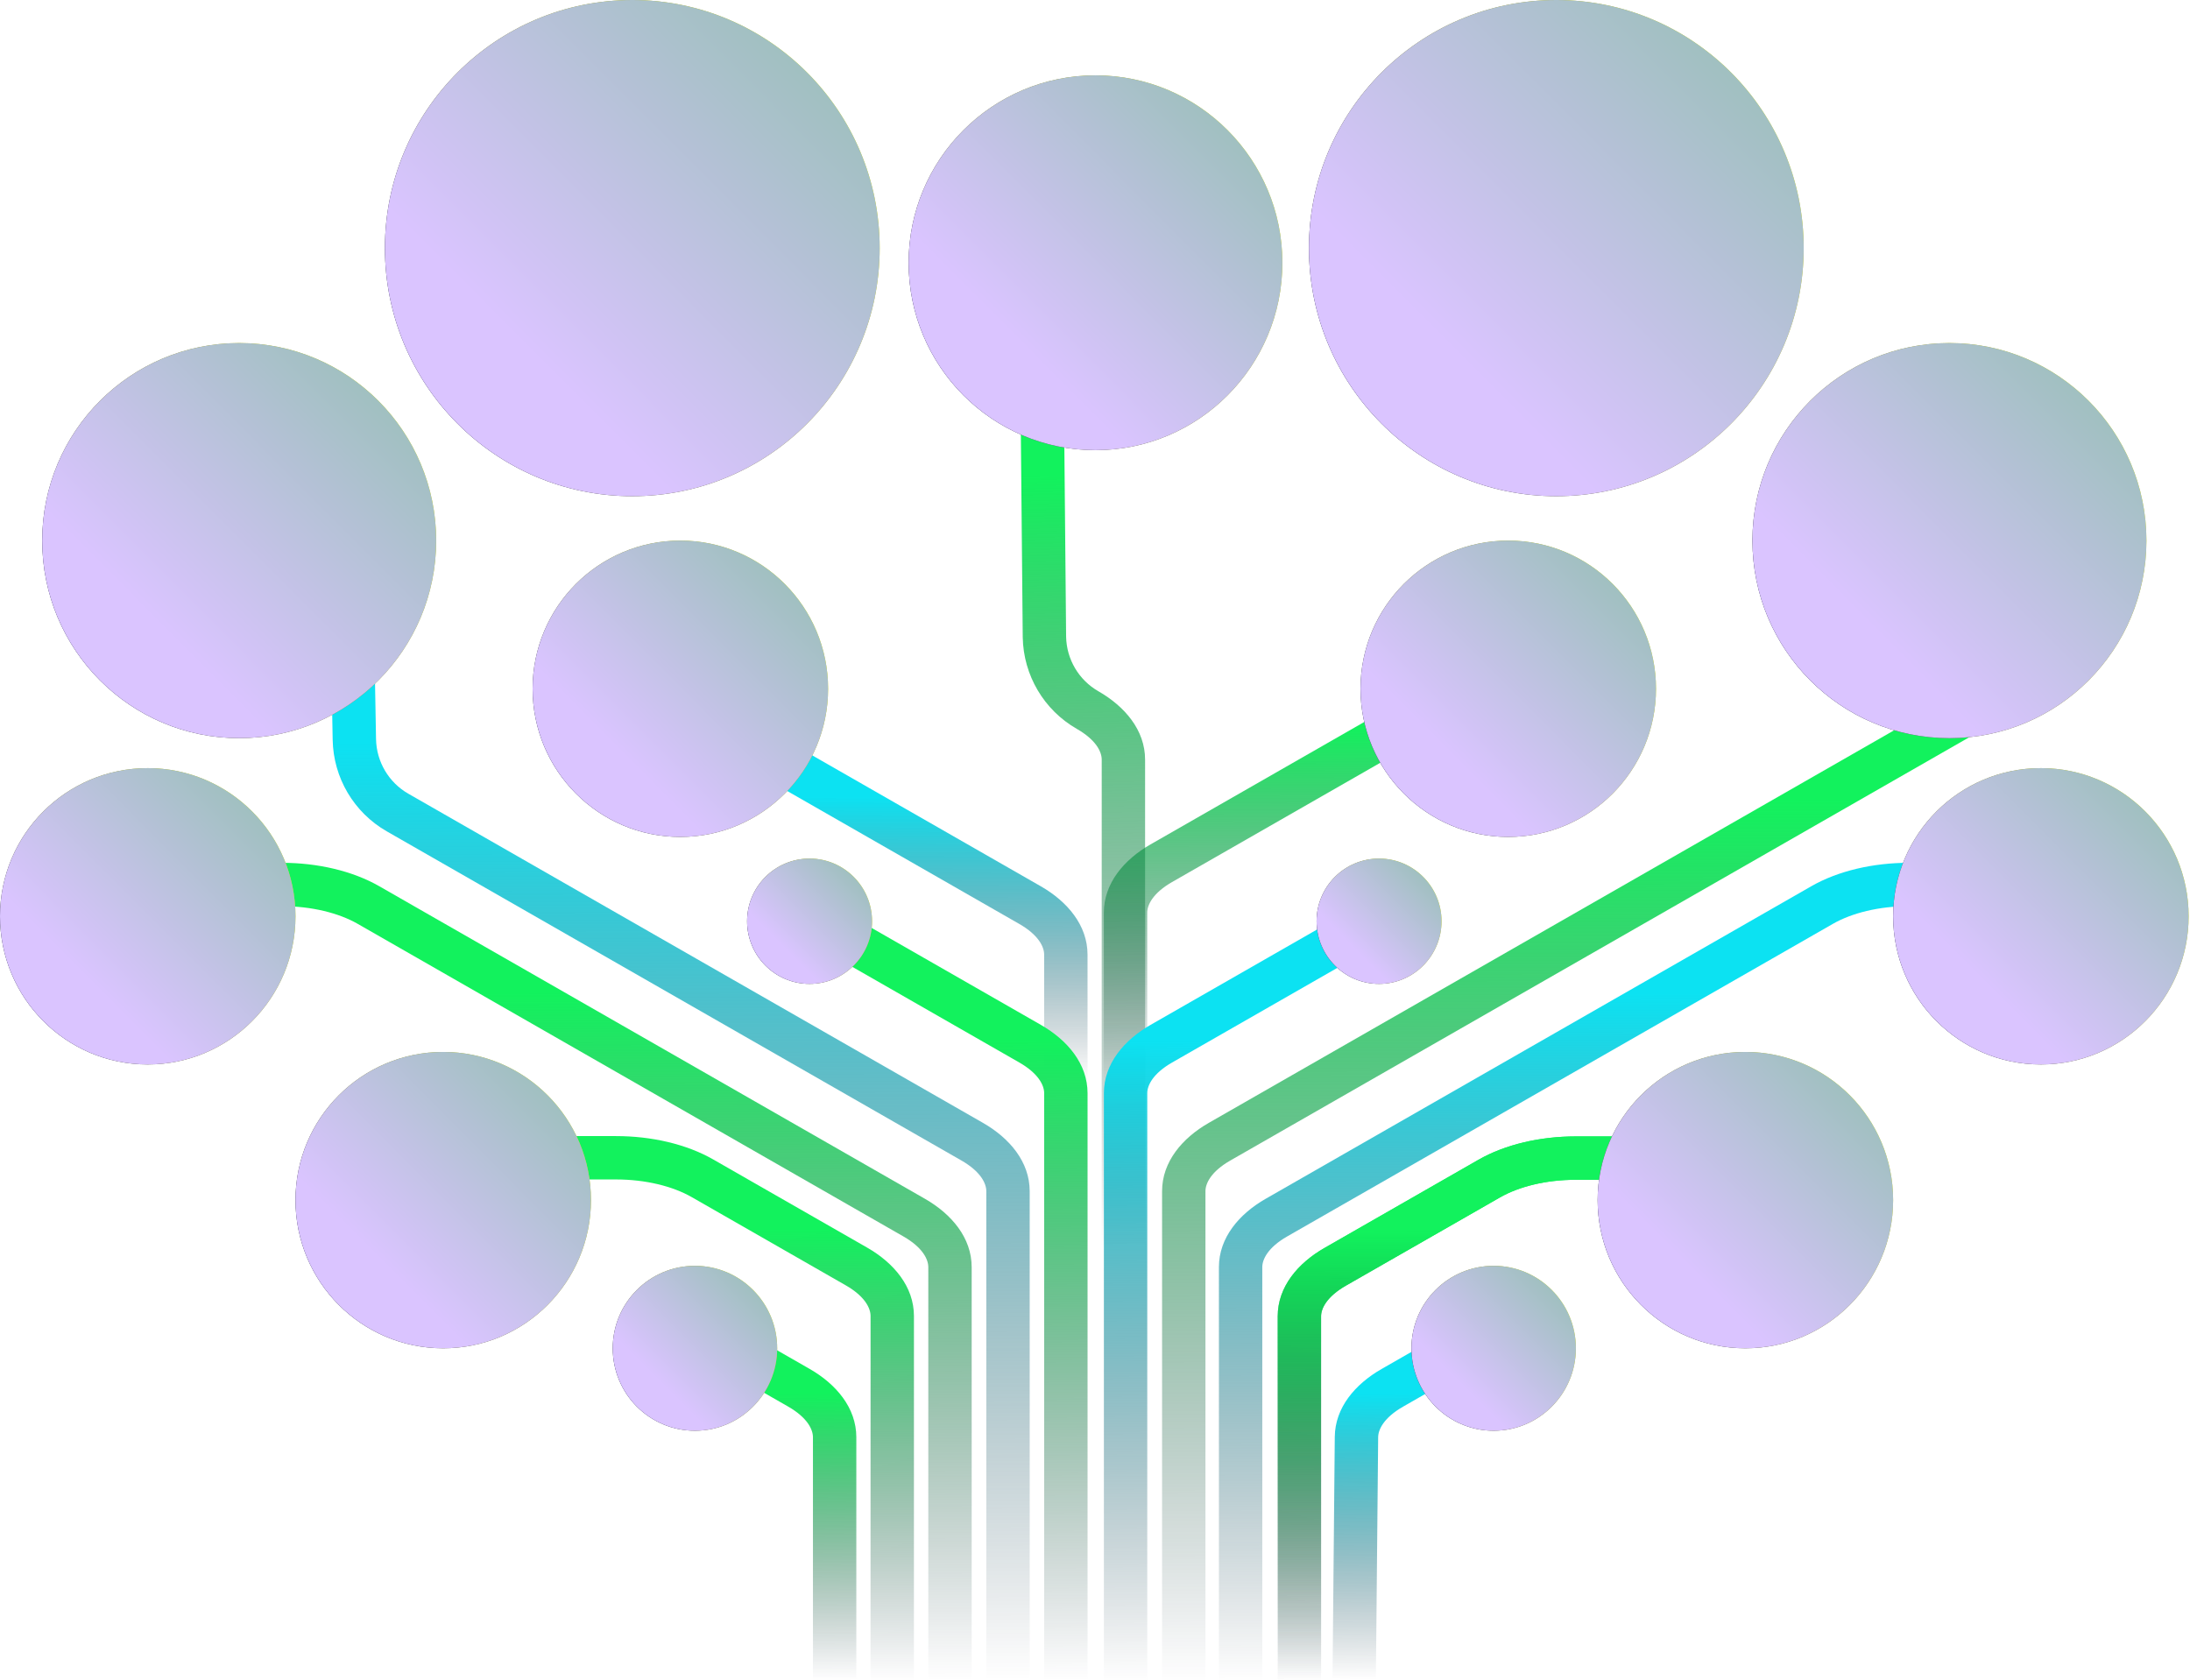 <svg width="1010" height="775" viewBox="0 0 1010 775" fill="none" xmlns="http://www.w3.org/2000/svg">
<g clip-path="url(#clip0_4907_9868)">
<path fill-rule="evenodd" clip-rule="evenodd" d="M530.622 389.459L687.644 299.507L697.587 316.864L540.564 406.816L540.564 406.817C531.639 411.928 529.079 417.414 529.079 420.979V499.387H509.075V420.979C509.075 407.414 518.396 396.461 530.621 389.459C530.621 389.459 530.621 389.459 530.622 389.459Z" fill="url(#paint0_linear_4907_9868)"/>
<path fill-rule="evenodd" clip-rule="evenodd" d="M346.494 355.355L356.438 337.998L480.008 408.787C492.234 415.789 501.555 426.743 501.555 440.307V498.571H481.551V440.307C481.551 436.742 478.99 431.256 470.066 426.145L346.494 355.355Z" fill="url(#paint1_linear_4907_9868)"/>
<path fill-rule="evenodd" clip-rule="evenodd" d="M153.424 341.238L152.207 273.747L172.208 273.386L173.424 340.878C173.612 351.333 179.274 360.902 188.302 366.074M188.302 366.074L453.333 517.901C453.333 517.901 453.334 517.901 453.333 517.901C465.559 524.903 474.88 535.857 474.88 549.422V775H454.876V549.422C454.876 545.857 452.316 540.371 443.391 535.259L178.359 383.432C163.205 374.75 153.738 358.716 153.424 341.238C153.424 341.238 153.424 341.238 153.424 341.238" fill="url(#paint2_linear_4907_9868)"/>
<path fill-rule="evenodd" clip-rule="evenodd" d="M470.458 162.521L490.461 162.336L491.677 293.671C491.879 304.11 497.537 313.66 506.554 318.826C518.779 325.828 528.1 336.781 528.1 350.346V575.924H508.096V350.346C508.096 346.781 505.536 341.296 496.612 336.184L496.611 336.183C481.456 327.501 471.989 311.468 471.676 293.99L471.675 293.946L470.458 162.521Z" fill="url(#paint3_linear_4907_9868)"/>
<path fill-rule="evenodd" clip-rule="evenodd" d="M557.48 517.902L944.839 295.995L954.783 313.352L567.423 535.26L567.422 535.26C558.498 540.372 555.937 545.858 555.937 549.423V775.001H535.934V549.423C535.934 535.858 545.254 524.905 557.479 517.903C557.479 517.902 557.48 517.902 557.48 517.902Z" fill="url(#paint4_linear_4907_9868)"/>
<path fill-rule="evenodd" clip-rule="evenodd" d="M26.908 397.958H130.05C146.356 397.958 162.496 401.643 174.892 408.743L426.58 552.929C438.804 559.931 448.126 570.879 448.126 584.45V775.001H428.122V584.45C428.122 580.881 425.563 575.4 416.638 570.287L164.95 426.101C164.95 426.101 164.95 426.101 164.95 426.101C156.195 421.087 143.652 417.962 130.05 417.962H26.908V397.958Z" fill="url(#paint5_linear_4907_9868)"/>
<path fill-rule="evenodd" clip-rule="evenodd" d="M845.324 426.101C845.324 426.101 845.324 426.101 845.324 426.101L593.637 570.287C584.711 575.399 582.151 580.881 582.151 584.45V775.001H562.147V584.45C562.147 570.879 571.469 559.931 583.694 552.929L835.381 408.743C847.777 401.644 863.917 397.958 880.224 397.958H983.361V417.962H880.224C866.622 417.962 854.078 421.087 845.324 426.101Z" fill="url(#paint6_linear_4907_9868)"/>
<path fill-rule="evenodd" clip-rule="evenodd" d="M331.701 630.551L341.645 613.193L373.378 631.373C373.378 631.372 373.378 631.373 373.378 631.373C385.603 638.375 394.924 649.328 394.924 662.893V775H374.921V662.893C374.921 659.328 372.359 653.842 363.435 648.73L331.701 630.551Z" fill="url(#paint7_linear_4907_9868)"/>
<path fill-rule="evenodd" clip-rule="evenodd" d="M668.989 613.193L678.933 630.551L647.075 648.802C647.075 648.802 647.074 648.802 647.074 648.802C638.212 653.881 635.622 659.327 635.588 662.884C635.588 662.884 635.588 662.884 635.588 662.884L634.541 774.421L614.538 774.233L615.585 662.696C615.712 649.241 624.994 638.4 637.129 631.446L668.989 613.193Z" fill="url(#paint8_linear_4907_9868)"/>
<path fill-rule="evenodd" clip-rule="evenodd" d="M386.081 441.933L396.025 424.575L480.02 472.694C480.02 472.694 480.02 472.694 480.02 472.694C492.245 479.696 501.566 490.65 501.566 504.214V775H481.562V504.214C481.562 500.649 479.001 495.163 470.077 490.052L386.081 441.933Z" fill="url(#paint9_linear_4907_9868)"/>
<path d="M320.51 659.9C341.45 659.9 358.426 642.874 358.426 621.871C358.426 600.869 341.45 583.843 320.51 583.843C299.569 583.843 282.594 600.869 282.594 621.871C282.594 642.874 299.569 659.9 320.51 659.9Z" fill="url(#paint10_linear_4907_9868)"/>
<path d="M320.51 659.9C341.45 659.9 358.426 642.874 358.426 621.871C358.426 600.869 341.45 583.843 320.51 583.843C299.569 583.843 282.594 600.869 282.594 621.871C282.594 642.874 299.569 659.9 320.51 659.9Z" fill="url(#paint11_linear_4907_9868)"/>
<path d="M291.613 228.853C354.623 228.853 405.701 177.623 405.701 114.427C405.701 51.23 354.623 0 291.613 0C228.604 0 177.525 51.23 177.525 114.427C177.525 177.623 228.604 228.853 291.613 228.853Z" fill="url(#paint12_linear_4907_9868)"/>
<path d="M291.613 228.853C354.623 228.853 405.701 177.623 405.701 114.427C405.701 51.23 354.623 0 291.613 0C228.604 0 177.525 51.23 177.525 114.427C177.525 177.623 228.604 228.853 291.613 228.853Z" fill="url(#paint13_linear_4907_9868)"/>
<path d="M68.138 490.965C105.769 490.965 136.276 460.368 136.276 422.625C136.276 384.882 105.769 354.285 68.138 354.285C30.506 354.285 0 384.882 0 422.625C0 460.368 30.506 490.965 68.138 490.965Z" fill="url(#paint14_linear_4907_9868)"/>
<path d="M68.138 490.965C105.769 490.965 136.276 460.368 136.276 422.625C136.276 384.882 105.769 354.285 68.138 354.285C30.506 354.285 0 384.882 0 422.625C0 460.368 30.506 490.965 68.138 490.965Z" fill="url(#paint15_linear_4907_9868)"/>
<path d="M313.772 386.019C351.403 386.019 381.91 355.422 381.91 317.678C381.91 279.935 351.403 249.338 313.772 249.338C276.14 249.338 245.634 279.935 245.634 317.678C245.634 355.422 276.14 386.019 313.772 386.019Z" fill="url(#paint16_linear_4907_9868)"/>
<path d="M313.772 386.019C351.403 386.019 381.91 355.422 381.91 317.678C381.91 279.935 351.403 249.338 313.772 249.338C276.14 249.338 245.634 279.935 245.634 317.678C245.634 355.422 276.14 386.019 313.772 386.019Z" fill="url(#paint17_linear_4907_9868)"/>
<path d="M373.367 453.797C389.28 453.797 402.18 440.858 402.18 424.898C402.18 408.938 389.28 396 373.367 396C357.455 396 344.555 408.938 344.555 424.898C344.555 440.858 357.455 453.797 373.367 453.797Z" fill="url(#paint18_linear_4907_9868)"/>
<path d="M373.367 453.797C389.28 453.797 402.18 440.858 402.18 424.898C402.18 408.938 389.28 396 373.367 396C357.455 396 344.555 408.938 344.555 424.898C344.555 440.858 357.455 453.797 373.367 453.797Z" fill="url(#paint19_linear_4907_9868)"/>
<path fill-rule="evenodd" clip-rule="evenodd" d="M530.646 472.694L614.641 424.575L624.585 441.933L540.589 490.052C531.664 495.163 529.103 500.649 529.103 504.214V775H509.1V504.214C509.1 490.65 518.421 479.696 530.646 472.694C530.646 472.694 530.646 472.694 530.646 472.694Z" fill="url(#paint20_linear_4907_9868)"/>
<path fill-rule="evenodd" clip-rule="evenodd" d="M691.769 552.291C691.769 552.291 691.769 552.291 691.769 552.291L620.755 592.967L620.753 592.968C611.827 598.078 609.266 603.563 609.266 607.133C609.266 607.133 609.266 607.133 609.266 607.133L609.283 774.999L589.28 775.001L589.262 607.133C589.262 593.564 598.583 582.611 610.814 575.608L681.827 534.933C694.224 527.832 710.365 524.152 726.669 524.152H766.298V544.156H726.669C713.064 544.156 700.522 547.278 691.769 552.291Z" fill="url(#paint21_linear_4907_9868)"/>
<path fill-rule="evenodd" clip-rule="evenodd" d="M691.769 552.291C691.769 552.291 691.769 552.291 691.769 552.291L620.755 592.967L620.753 592.968C611.827 598.078 609.266 603.563 609.266 607.133C609.266 607.133 609.266 607.133 609.266 607.133L609.283 774.999L589.28 775.001L589.262 607.133C589.262 593.564 598.583 582.611 610.814 575.608L681.827 534.933C694.224 527.832 710.365 524.152 726.669 524.152H766.298V544.156H726.669C713.064 544.156 700.522 547.278 691.769 552.291Z" fill="url(#paint22_linear_4907_9868)"/>
<path fill-rule="evenodd" clip-rule="evenodd" d="M318.993 552.139L390.007 592.814L390.009 592.815C398.935 597.926 401.496 603.411 401.496 606.98L401.478 774.847L421.482 774.849L421.5 606.981C421.5 593.412 412.179 582.458 399.947 575.455L328.935 534.781C316.538 527.68 300.397 524 284.093 524H244.464V544.004H284.093C297.698 544.004 310.24 547.126 318.993 552.139Z" fill="url(#paint23_linear_4907_9868)"/>
<path d="M110.314 340.463C160.488 340.463 201.163 299.668 201.163 249.344C201.163 199.021 160.488 158.226 110.314 158.226C60.139 158.226 19.465 199.021 19.465 249.344C19.465 299.668 60.139 340.463 110.314 340.463Z" fill="url(#paint24_linear_4907_9868)"/>
<path d="M110.314 340.463C160.488 340.463 201.163 299.668 201.163 249.344C201.163 199.021 160.488 158.226 110.314 158.226C60.139 158.226 19.465 199.021 19.465 249.344C19.465 299.668 60.139 340.463 110.314 340.463Z" fill="url(#paint25_linear_4907_9868)"/>
<path d="M688.863 659.9C709.804 659.9 726.779 642.874 726.779 621.871C726.779 600.869 709.804 583.843 688.863 583.843C667.923 583.843 650.947 600.869 650.947 621.871C650.947 642.874 667.923 659.9 688.863 659.9Z" fill="url(#paint26_linear_4907_9868)"/>
<path d="M688.863 659.9C709.804 659.9 726.779 642.874 726.779 621.871C726.779 600.869 709.804 583.843 688.863 583.843C667.923 583.843 650.947 600.869 650.947 621.871C650.947 642.874 667.923 659.9 688.863 659.9Z" fill="url(#paint27_linear_4907_9868)"/>
<path d="M717.755 228.853C780.764 228.853 831.843 177.623 831.843 114.427C831.843 51.23 780.764 0 717.755 0C654.746 0 603.667 51.23 603.667 114.427C603.667 177.623 654.746 228.853 717.755 228.853Z" fill="url(#paint28_linear_4907_9868)"/>
<path d="M717.755 228.853C780.764 228.853 831.843 177.623 831.843 114.427C831.843 51.23 780.764 0 717.755 0C654.746 0 603.667 51.23 603.667 114.427C603.667 177.623 654.746 228.853 717.755 228.853Z" fill="url(#paint29_linear_4907_9868)"/>
<path d="M204.412 621.871C242.044 621.871 272.55 591.274 272.55 553.531C272.55 515.788 242.044 485.191 204.412 485.191C166.781 485.191 136.274 515.788 136.274 553.531C136.274 591.274 166.781 621.871 204.412 621.871Z" fill="url(#paint30_linear_4907_9868)"/>
<path d="M204.412 621.871C242.044 621.871 272.55 591.274 272.55 553.531C272.55 515.788 242.044 485.191 204.412 485.191C166.781 485.191 136.274 515.788 136.274 553.531C136.274 591.274 166.781 621.871 204.412 621.871Z" fill="url(#paint31_linear_4907_9868)"/>
<path d="M941.233 490.965C978.864 490.965 1009.37 460.368 1009.37 422.625C1009.37 384.882 978.864 354.285 941.233 354.285C903.601 354.285 873.095 384.882 873.095 422.625C873.095 460.368 903.601 490.965 941.233 490.965Z" fill="url(#paint32_linear_4907_9868)"/>
<path d="M941.233 490.965C978.864 490.965 1009.37 460.368 1009.37 422.625C1009.37 384.882 978.864 354.285 941.233 354.285C903.601 354.285 873.095 384.882 873.095 422.625C873.095 460.368 903.601 490.965 941.233 490.965Z" fill="url(#paint33_linear_4907_9868)"/>
<path d="M804.952 621.871C842.584 621.871 873.09 591.274 873.09 553.531C873.09 515.788 842.584 485.191 804.952 485.191C767.321 485.191 736.814 515.788 736.814 553.531C736.814 591.274 767.321 621.871 804.952 621.871Z" fill="url(#paint34_linear_4907_9868)"/>
<path d="M804.952 621.871C842.584 621.871 873.09 591.274 873.09 553.531C873.09 515.788 842.584 485.191 804.952 485.191C767.321 485.191 736.814 515.788 736.814 553.531C736.814 591.274 767.321 621.871 804.952 621.871Z" fill="url(#paint35_linear_4907_9868)"/>
<path d="M695.592 386.019C733.224 386.019 763.73 355.422 763.73 317.678C763.73 279.935 733.224 249.338 695.592 249.338C657.96 249.338 627.454 279.935 627.454 317.678C627.454 355.422 657.96 386.019 695.592 386.019Z" fill="url(#paint36_linear_4907_9868)"/>
<path d="M695.592 386.019C733.224 386.019 763.73 355.422 763.73 317.678C763.73 279.935 733.224 249.338 695.592 249.338C657.96 249.338 627.454 279.935 627.454 317.678C627.454 355.422 657.96 386.019 695.592 386.019Z" fill="url(#paint37_linear_4907_9868)"/>
<path d="M636.008 453.797C651.921 453.797 664.821 440.858 664.821 424.898C664.821 408.938 651.921 396 636.008 396C620.095 396 607.195 408.938 607.195 424.898C607.195 440.858 620.095 453.797 636.008 453.797Z" fill="url(#paint38_linear_4907_9868)"/>
<path d="M636.008 453.797C651.921 453.797 664.821 440.858 664.821 424.898C664.821 408.938 651.921 396 636.008 396C620.095 396 607.195 408.938 607.195 424.898C607.195 440.858 620.095 453.797 636.008 453.797Z" fill="url(#paint39_linear_4907_9868)"/>
<path d="M899.056 340.463C949.231 340.463 989.905 299.668 989.905 249.344C989.905 199.021 949.231 158.226 899.056 158.226C848.882 158.226 808.207 199.021 808.207 249.344C808.207 299.668 848.882 340.463 899.056 340.463Z" fill="url(#paint40_linear_4907_9868)"/>
<path d="M899.056 340.463C949.231 340.463 989.905 299.668 989.905 249.344C989.905 199.021 949.231 158.226 899.056 158.226C848.882 158.226 808.207 199.021 808.207 249.344C808.207 299.668 848.882 340.463 899.056 340.463Z" fill="url(#paint41_linear_4907_9868)"/>
<path d="M505.233 207.627C552.831 207.627 591.416 168.927 591.416 121.188C591.416 73.449 552.831 34.749 505.233 34.749C457.635 34.749 419.05 73.449 419.05 121.188C419.05 168.927 457.635 207.627 505.233 207.627Z" fill="url(#paint42_linear_4907_9868)"/>
<path d="M505.233 207.627C552.831 207.627 591.416 168.927 591.416 121.188C591.416 73.449 552.831 34.749 505.233 34.749C457.635 34.749 419.05 73.449 419.05 121.188C419.05 168.927 457.635 207.627 505.233 207.627Z" fill="url(#paint43_linear_4907_9868)"/>
</g>
<defs>
<linearGradient id="paint0_linear_4907_9868" x1="681.505" y1="499.387" x2="681.125" y2="334.088" gradientUnits="userSpaceOnUse">
<stop stop-color="#001323" stop-opacity="0"/>
<stop offset="1" stop-color="#12F25D"/>
</linearGradient>
<linearGradient id="paint1_linear_4907_9868" x1="482.584" y1="498.571" x2="482.287" y2="367.254" gradientUnits="userSpaceOnUse">
<stop stop-color="#001323" stop-opacity="0"/>
<stop offset="1" stop-color="#0CE2F2"/>
</linearGradient>
<linearGradient id="paint2_linear_4907_9868" x1="445.5" y1="775" x2="444" y2="341.5" gradientUnits="userSpaceOnUse">
<stop stop-color="#001323" stop-opacity="0"/>
<stop offset="1" stop-color="#0CE2F2"/>
</linearGradient>
<linearGradient id="paint3_linear_4907_9868" x1="515.688" y1="575.925" x2="507.49" y2="218.633" gradientUnits="userSpaceOnUse">
<stop stop-color="#001323" stop-opacity="0"/>
<stop offset="1" stop-color="#12F25D"/>
</linearGradient>
<linearGradient id="paint4_linear_4907_9868" x1="923.954" y1="775.001" x2="922.965" y2="368.39" gradientUnits="userSpaceOnUse">
<stop stop-color="#001323" stop-opacity="0"/>
<stop offset="1" stop-color="#12F25D"/>
</linearGradient>
<linearGradient id="paint5_linear_4907_9868" x1="411.797" y1="775.001" x2="411.206" y2="457.683" gradientUnits="userSpaceOnUse">
<stop stop-color="#001323" stop-opacity="0"/>
<stop offset="1" stop-color="#12F25D"/>
</linearGradient>
<linearGradient id="paint6_linear_4907_9868" x1="957.034" y1="775.001" x2="956.443" y2="457.683" gradientUnits="userSpaceOnUse">
<stop stop-color="#001323" stop-opacity="0"/>
<stop offset="1" stop-color="#0CE2F2"/>
</linearGradient>
<linearGradient id="paint7_linear_4907_9868" x1="381.833" y1="775" x2="380.956" y2="642.622" gradientUnits="userSpaceOnUse">
<stop stop-color="#001323" stop-opacity="0"/>
<stop offset="1" stop-color="#12F25D"/>
</linearGradient>
<linearGradient id="paint8_linear_4907_9868" x1="670.797" y1="774.327" x2="669.948" y2="642.53" gradientUnits="userSpaceOnUse">
<stop stop-color="#001323" stop-opacity="0"/>
<stop offset="1" stop-color="#0CE2F2"/>
</linearGradient>
<linearGradient id="paint9_linear_4907_9868" x1="485.129" y1="775" x2="483.031" y2="479.565" gradientUnits="userSpaceOnUse">
<stop stop-color="#001323" stop-opacity="0"/>
<stop offset="1" stop-color="#12F25D"/>
</linearGradient>
<linearGradient id="paint10_linear_4907_9868" x1="285.072" y1="643.091" x2="354.049" y2="602.033" gradientUnits="userSpaceOnUse">
<stop stop-color="#000036"/>
<stop offset="1" stop-color="#E7E800"/>
</linearGradient>
<linearGradient id="paint11_linear_4907_9868" x1="342.627" y1="589.681" x2="299.625" y2="632.558" gradientUnits="userSpaceOnUse">
<stop stop-color="#A0C0C0"/>
<stop offset="1" stop-color="#DAC4FF"/>
</linearGradient>
<linearGradient id="paint12_linear_4907_9868" x1="184.982" y1="178.276" x2="392.532" y2="54.735" gradientUnits="userSpaceOnUse">
<stop stop-color="#000036"/>
<stop offset="1" stop-color="#E7E800"/>
</linearGradient>
<linearGradient id="paint13_linear_4907_9868" x1="358.162" y1="17.568" x2="228.771" y2="146.582" gradientUnits="userSpaceOnUse">
<stop stop-color="#A0C0C0"/>
<stop offset="1" stop-color="#DAC4FF"/>
</linearGradient>
<linearGradient id="paint14_linear_4907_9868" x1="4.454" y1="460.758" x2="128.411" y2="386.975" gradientUnits="userSpaceOnUse">
<stop stop-color="#000036"/>
<stop offset="1" stop-color="#E7E800"/>
</linearGradient>
<linearGradient id="paint15_linear_4907_9868" x1="107.884" y1="364.778" x2="30.606" y2="441.83" gradientUnits="userSpaceOnUse">
<stop stop-color="#A0C0C0"/>
<stop offset="1" stop-color="#DAC4FF"/>
</linearGradient>
<linearGradient id="paint16_linear_4907_9868" x1="250.087" y1="355.812" x2="374.044" y2="282.028" gradientUnits="userSpaceOnUse">
<stop stop-color="#000036"/>
<stop offset="1" stop-color="#E7E800"/>
</linearGradient>
<linearGradient id="paint17_linear_4907_9868" x1="353.517" y1="259.831" x2="276.239" y2="336.883" gradientUnits="userSpaceOnUse">
<stop stop-color="#A0C0C0"/>
<stop offset="1" stop-color="#DAC4FF"/>
</linearGradient>
<linearGradient id="paint18_linear_4907_9868" x1="346.438" y1="441.023" x2="398.854" y2="409.823" gradientUnits="userSpaceOnUse">
<stop stop-color="#000036"/>
<stop offset="1" stop-color="#E7E800"/>
</linearGradient>
<linearGradient id="paint19_linear_4907_9868" x1="390.174" y1="400.437" x2="357.497" y2="433.019" gradientUnits="userSpaceOnUse">
<stop stop-color="#A0C0C0"/>
<stop offset="1" stop-color="#DAC4FF"/>
</linearGradient>
<linearGradient id="paint20_linear_4907_9868" x1="613.178" y1="775" x2="611.08" y2="479.565" gradientUnits="userSpaceOnUse">
<stop stop-color="#001323" stop-opacity="0"/>
<stop offset="1" stop-color="#0CE2F2"/>
</linearGradient>
<linearGradient id="paint21_linear_4907_9868" x1="755.604" y1="775" x2="754.977" y2="566.783" gradientUnits="userSpaceOnUse">
<stop stop-color="#001323" stop-opacity="0"/>
<stop offset="1" stop-color="#12F25D"/>
</linearGradient>
<linearGradient id="paint22_linear_4907_9868" x1="755.604" y1="775" x2="754.977" y2="566.783" gradientUnits="userSpaceOnUse">
<stop stop-color="#001323" stop-opacity="0"/>
<stop offset="1" stop-color="#12F25D"/>
</linearGradient>
<linearGradient id="paint23_linear_4907_9868" x1="254.694" y1="774.848" x2="255.321" y2="566.631" gradientUnits="userSpaceOnUse">
<stop stop-color="#001323" stop-opacity="0"/>
<stop offset="1" stop-color="#12F25D"/>
</linearGradient>
<linearGradient id="paint24_linear_4907_9868" x1="25.403" y1="300.188" x2="190.676" y2="201.812" gradientUnits="userSpaceOnUse">
<stop stop-color="#000036"/>
<stop offset="1" stop-color="#E7E800"/>
</linearGradient>
<linearGradient id="paint25_linear_4907_9868" x1="163.307" y1="172.215" x2="60.272" y2="274.95" gradientUnits="userSpaceOnUse">
<stop stop-color="#A0C0C0"/>
<stop offset="1" stop-color="#DAC4FF"/>
</linearGradient>
<linearGradient id="paint26_linear_4907_9868" x1="653.426" y1="643.091" x2="722.403" y2="602.033" gradientUnits="userSpaceOnUse">
<stop stop-color="#000036"/>
<stop offset="1" stop-color="#E7E800"/>
</linearGradient>
<linearGradient id="paint27_linear_4907_9868" x1="710.98" y1="589.681" x2="667.978" y2="632.558" gradientUnits="userSpaceOnUse">
<stop stop-color="#A0C0C0"/>
<stop offset="1" stop-color="#DAC4FF"/>
</linearGradient>
<linearGradient id="paint28_linear_4907_9868" x1="611.124" y1="178.276" x2="818.674" y2="54.735" gradientUnits="userSpaceOnUse">
<stop stop-color="#000036"/>
<stop offset="1" stop-color="#E7E800"/>
</linearGradient>
<linearGradient id="paint29_linear_4907_9868" x1="784.304" y1="17.568" x2="654.912" y2="146.582" gradientUnits="userSpaceOnUse">
<stop stop-color="#A0C0C0"/>
<stop offset="1" stop-color="#DAC4FF"/>
</linearGradient>
<linearGradient id="paint30_linear_4907_9868" x1="140.728" y1="591.664" x2="264.685" y2="517.881" gradientUnits="userSpaceOnUse">
<stop stop-color="#000036"/>
<stop offset="1" stop-color="#E7E800"/>
</linearGradient>
<linearGradient id="paint31_linear_4907_9868" x1="244.158" y1="495.684" x2="166.88" y2="572.736" gradientUnits="userSpaceOnUse">
<stop stop-color="#A0C0C0"/>
<stop offset="1" stop-color="#DAC4FF"/>
</linearGradient>
<linearGradient id="paint32_linear_4907_9868" x1="877.548" y1="460.758" x2="1001.51" y2="386.975" gradientUnits="userSpaceOnUse">
<stop stop-color="#000036"/>
<stop offset="1" stop-color="#E7E800"/>
</linearGradient>
<linearGradient id="paint33_linear_4907_9868" x1="980.978" y1="364.778" x2="903.7" y2="441.83" gradientUnits="userSpaceOnUse">
<stop stop-color="#A0C0C0"/>
<stop offset="1" stop-color="#DAC4FF"/>
</linearGradient>
<linearGradient id="paint34_linear_4907_9868" x1="741.268" y1="591.664" x2="865.225" y2="517.881" gradientUnits="userSpaceOnUse">
<stop stop-color="#000036"/>
<stop offset="1" stop-color="#E7E800"/>
</linearGradient>
<linearGradient id="paint35_linear_4907_9868" x1="844.698" y1="495.684" x2="767.42" y2="572.736" gradientUnits="userSpaceOnUse">
<stop stop-color="#A0C0C0"/>
<stop offset="1" stop-color="#DAC4FF"/>
</linearGradient>
<linearGradient id="paint36_linear_4907_9868" x1="631.908" y1="355.812" x2="755.865" y2="282.028" gradientUnits="userSpaceOnUse">
<stop stop-color="#000036"/>
<stop offset="1" stop-color="#E7E800"/>
</linearGradient>
<linearGradient id="paint37_linear_4907_9868" x1="735.338" y1="259.831" x2="658.06" y2="336.883" gradientUnits="userSpaceOnUse">
<stop stop-color="#A0C0C0"/>
<stop offset="1" stop-color="#DAC4FF"/>
</linearGradient>
<linearGradient id="paint38_linear_4907_9868" x1="609.079" y1="441.023" x2="661.495" y2="409.823" gradientUnits="userSpaceOnUse">
<stop stop-color="#000036"/>
<stop offset="1" stop-color="#E7E800"/>
</linearGradient>
<linearGradient id="paint39_linear_4907_9868" x1="652.815" y1="400.437" x2="620.137" y2="433.019" gradientUnits="userSpaceOnUse">
<stop stop-color="#A0C0C0"/>
<stop offset="1" stop-color="#DAC4FF"/>
</linearGradient>
<linearGradient id="paint40_linear_4907_9868" x1="814.145" y1="300.188" x2="979.418" y2="201.812" gradientUnits="userSpaceOnUse">
<stop stop-color="#000036"/>
<stop offset="1" stop-color="#E7E800"/>
</linearGradient>
<linearGradient id="paint41_linear_4907_9868" x1="952.049" y1="172.215" x2="849.014" y2="274.95" gradientUnits="userSpaceOnUse">
<stop stop-color="#A0C0C0"/>
<stop offset="1" stop-color="#DAC4FF"/>
</linearGradient>
<linearGradient id="paint42_linear_4907_9868" x1="424.683" y1="169.42" x2="581.468" y2="76.096" gradientUnits="userSpaceOnUse">
<stop stop-color="#000036"/>
<stop offset="1" stop-color="#E7E800"/>
</linearGradient>
<linearGradient id="paint43_linear_4907_9868" x1="555.505" y1="48.02" x2="457.761" y2="145.479" gradientUnits="userSpaceOnUse">
<stop stop-color="#A0C0C0"/>
<stop offset="1" stop-color="#DAC4FF"/>
</linearGradient>
<clipPath id="clip0_4907_9868">
<rect width="1009.36" height="775" fill="white"/>
</clipPath>
</defs>
</svg>
